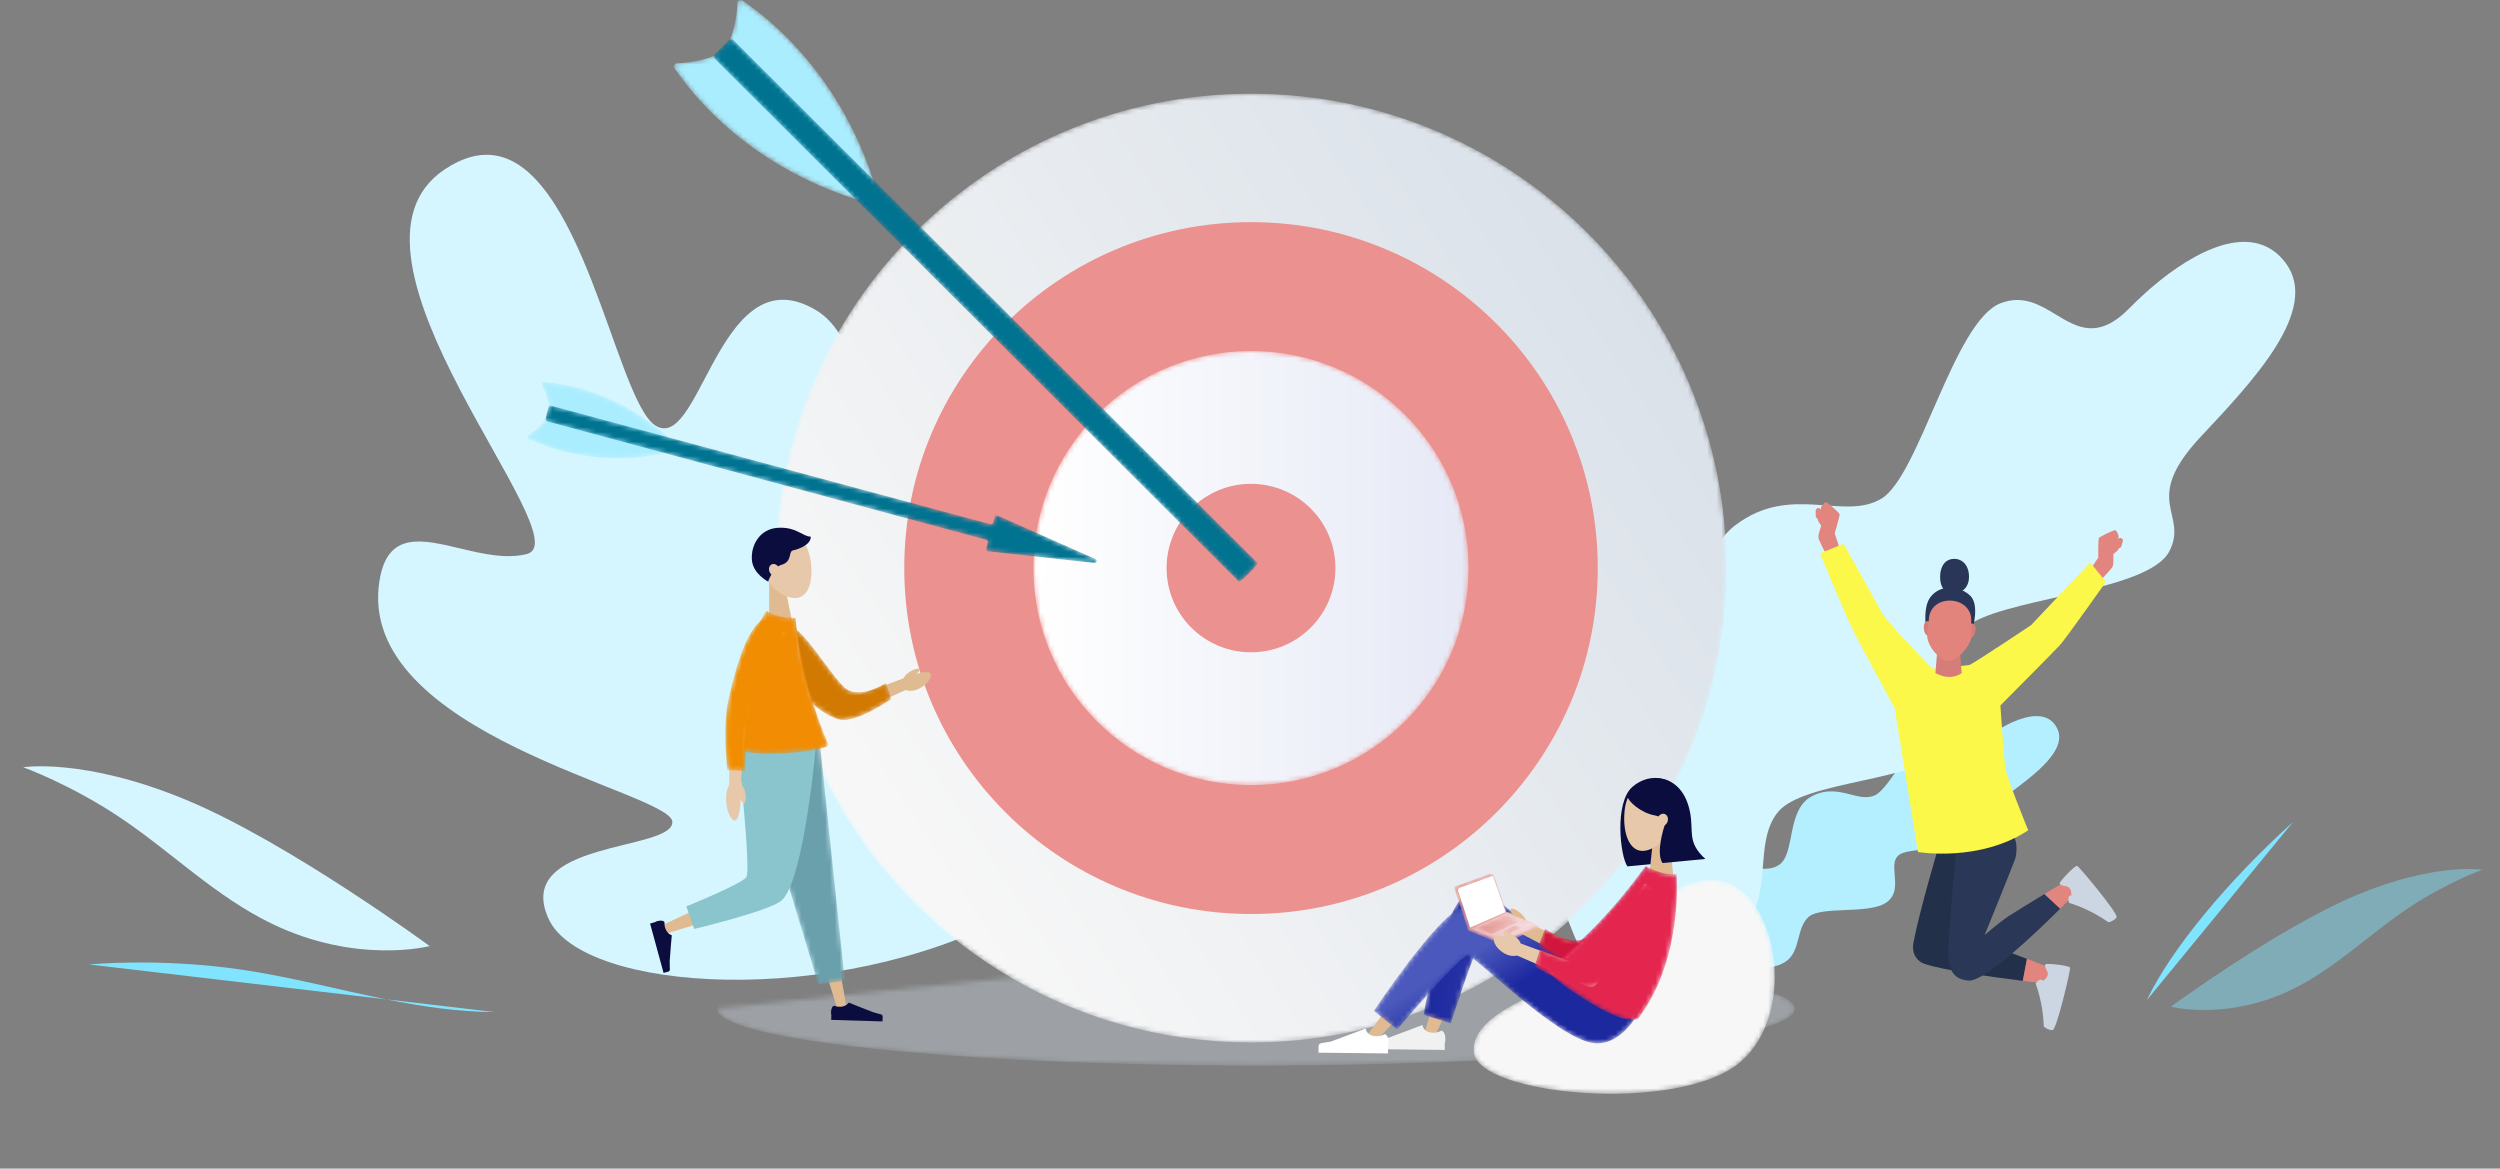 <?xml version="1.0" encoding="UTF-8"?>
<svg width="522px" height="244px" viewBox="0 0 522 244" version="1.1" xmlns="http://www.w3.org/2000/svg" xmlns:xlink="http://www.w3.org/1999/xlink">
    <rect x="0" y="0" width="522" height="244" fill="#808080" stroke="none"/>
    <title>7E44BD06-D846-444D-AF70-61F10205AD95</title>
    <defs>
        <path d="M112.488,0 C174.613,0 224.975,5.311 224.975,11.862 C224.975,18.413 174.613,23.724 112.488,23.724 C50.363,23.724 0,18.413 0,11.862" id="path-1"></path>
        <path d="M0,99.047 C0,153.748 44.449,198.093 99.279,198.093 L99.279,198.093 C154.109,198.093 198.557,153.748 198.557,99.047 L198.557,99.047 C198.557,44.345 154.109,0 99.279,0 L99.279,0 C44.449,0 0,44.345 0,99.047" id="path-3"></path>
        <linearGradient x1="14.203%" y1="79.767%" x2="136.002%" y2="0.233%" id="linearGradient-5">
            <stop stop-color="#F7F7F7" offset="0%"></stop>
            <stop stop-color="#CBD6E2" offset="100%"></stop>
        </linearGradient>
        <path d="M0,45.321 C0,70.351 20.338,90.642 45.427,90.642 L45.427,90.642 C70.516,90.642 90.854,70.351 90.854,45.321 L90.854,45.321 C90.854,20.291 70.516,0 45.427,0 L45.427,0 C20.338,0 0,20.291 0,45.321" id="path-6"></path>
        <linearGradient x1="-0%" y1="50%" x2="100%" y2="50%" id="linearGradient-8">
            <stop stop-color="#FFFFFF" offset="0%"></stop>
            <stop stop-color="#E6E9F6" offset="100%"></stop>
        </linearGradient>
        <path d="M26.103,17.559 C19.525,22.014 -0.733,26.757 0.02,35.894 L0.02,35.894 C0.774,45.03 42.538,48.817 55.447,38.211 L55.447,38.211 C68.356,27.605 63.136,0.095 49.849,0 L49.849,0 C49.814,0 49.78,0 49.745,0 L49.745,0 C38.732,0 33.374,12.636 26.103,17.559" id="path-9"></path>
        <path d="M10.476,0.018 C4.056,0.85 0,26.039 0,26.039 L0,26.039 L5.668,27.824 C5.668,27.824 10.65,12.245 11.618,11.773 L11.618,11.773 C12.848,11.175 25.453,29.026 33.074,29.898 L33.074,29.898 C38.993,30.575 43.041,23.688 43.041,23.688 L43.041,23.688 L33.653,13.747 C30.507,14.385 25.799,10.647 21.301,6.909 L21.301,6.909 C17.144,3.455 13.166,0 10.767,0 L10.767,0 C10.667,0 10.57,0.006 10.476,0.018" id="path-11"></path>
        <linearGradient x1="100.216%" y1="50.366%" x2="0.287%" y2="49.61%" id="linearGradient-13">
            <stop stop-color="#4B59BC" offset="0%"></stop>
            <stop stop-color="#1C289E" offset="100%"></stop>
        </linearGradient>
        <path d="M18.129,0.198 C13.082,1.978 0,21.63 0,21.63 L0,21.63 L4.861,25.522 C4.861,25.522 17.769,10.29 19.577,10.045 L19.577,10.045 C20.907,9.864 38.482,27.754 46.127,28.385 L46.127,28.385 C52.673,28.925 56.497,19.743 56.497,19.743 L56.497,19.743 L47.237,11.905 C43.928,13.509 38.021,9.828 32.203,6.145 L32.203,6.145 C27.349,3.073 22.555,0 19.385,0 L19.385,0 C18.932,-0 18.512,0.063 18.129,0.198" id="path-14"></path>
        <linearGradient x1="31.106%" y1="39.974%" x2="52.055%" y2="57.488%" id="linearGradient-16">
            <stop stop-color="#4B59BC" offset="0%"></stop>
            <stop stop-color="#1C289E" offset="100%"></stop>
        </linearGradient>
        <path d="M23.295,0.023 C20.338,0.392 14.007,9.873 10.583,12.748 L10.583,12.748 C7.159,15.623 1.373,11.267 1.373,11.267 L1.373,11.267 L0,14.769 C0,14.769 7.354,20.656 11.085,19.814 L11.085,19.814 C17.368,18.396 26.212,9.187 28.174,4.857 L28.174,4.857 C29.014,3.004 26.19,-0 23.669,0 L23.669,0 C23.543,0 23.418,0.008 23.295,0.023" id="path-17"></path>
        <path d="M0,21.523 C0,21.523 -0.18,23.139 9.171,28.746 L9.171,28.746 C18.521,34.354 19.251,31.326 19.251,31.326 L19.251,31.326 C28.361,18.874 26.88,1.692 26.88,1.692 L26.88,1.692 C23.906,2.093 20.408,0 20.408,0 L20.408,0 C13.833,9.153 6.992,15.998 0,21.523" id="path-19"></path>
        <path d="M23.006,0.049 C20.034,0.63 13.863,11.301 10.592,14.457 L10.592,14.457 C7.321,17.613 1.146,13.601 1.146,13.601 L1.146,13.601 L0,17.249 C0,17.249 8.223,22.798 11.948,21.682 L11.948,21.682 C18.221,19.803 26.195,9.749 27.88,5.22 L27.88,5.22 C28.588,3.316 25.998,-0 23.516,0 L23.516,0 C23.345,0 23.175,0.016 23.006,0.049" id="path-21"></path>
        <path d="M7.475,0.005 L0.057,2.729 C0.013,2.746 -0.01,2.793 0.004,2.838 L0.004,2.838 L2.788,11.285 C2.79,11.291 2.791,11.297 2.792,11.302 L2.792,11.302 L2.851,11.807 C2.855,11.839 2.876,11.866 2.906,11.878 L2.906,11.878 L3.28,12.024 L10.025,14.692 C10.046,14.701 10.071,14.701 10.092,14.691 L10.092,14.691 L17.71,11.355 C17.738,11.343 17.757,11.317 17.761,11.288 L17.761,11.288 L17.832,10.812 L17.818,10.81 L11.084,8.146 C11.061,8.136 11.042,8.117 11.034,8.094 L11.034,8.094 L8.251,0.156 C8.241,0.126 8.214,0.103 8.182,0.099 L8.182,0.099 L7.518,0.001 C7.514,0 7.51,0 7.506,0 L7.506,0 C7.496,0 7.485,0.002 7.475,0.005" id="path-23"></path>
        <linearGradient x1="100.205%" y1="50.455%" x2="-0.271%" y2="49.557%" id="linearGradient-25">
            <stop stop-color="#EDBFBF" offset="0%"></stop>
            <stop stop-color="#E4938C" offset="100%"></stop>
        </linearGradient>
        <polygon id="path-26" points="0 3.415 6.779 6.098 14.567 2.682 7.788 0"></polygon>
        <linearGradient x1="91.066%" y1="41.454%" x2="8.936%" y2="58.546%" id="linearGradient-28">
            <stop stop-color="#F6DFE2" offset="0%"></stop>
            <stop stop-color="#EDBFBF" offset="100%"></stop>
        </linearGradient>
        <polygon id="path-29" points="0 2.755 3.185 3.963 9.407 1.209 6.222 0"></polygon>
        <linearGradient x1="93.345%" y1="40.925%" x2="6.655%" y2="59.077%" id="linearGradient-31">
            <stop stop-color="#EDBFBF" offset="0%"></stop>
            <stop stop-color="#E4938C" offset="100%"></stop>
        </linearGradient>
        <polygon id="path-32" points="0 1.173 1.357 1.688 4.008 0.515 2.65 0"></polygon>
        <linearGradient x1="93.338%" y1="40.926%" x2="6.655%" y2="59.074%" id="linearGradient-34">
            <stop stop-color="#EDBFBF" offset="0%"></stop>
            <stop stop-color="#E4938C" offset="100%"></stop>
        </linearGradient>
        <polygon id="path-35" points="16.082 53.016 21.602 52.261 16.457 3.189 0 0"></polygon>
        <path d="M0.104,4.318 C1.704,8.5 9.245,17.787 15.072,19.474 L15.072,19.474 C18.533,20.476 26.034,15.225 26.034,15.225 L26.034,15.225 L24.941,11.856 C24.941,11.856 19.255,15.625 16.198,12.729 L16.198,12.729 C13.141,9.833 7.725,0.561 4.966,0.048 L4.966,0.048 C4.791,0.015 4.612,0 4.432,0 L4.432,0 C2.102,-0 -0.563,2.575 0.104,4.318" id="path-37"></path>
        <path d="M0.243,27.448 C0.243,27.448 -0.521,30.23 9.578,29.851 L9.578,29.851 C19.679,29.471 20.257,28.08 20.257,28.08 L20.257,28.08 C17.059,20.478 14.576,11.873 13.342,1.513 L13.342,1.513 C13.342,1.513 9.566,1.652 7.332,0 L7.332,0 C7.332,0 -1.569,13.281 0.243,27.448" id="path-39"></path>
        <path d="M7.105,0.501 C3.895,3.627 2.047,10.727 0.681,16.626 L0.681,16.626 C-0.684,22.524 0.425,31.48 0.425,31.48 L0.425,31.48 L4.106,31.642 C4.106,31.642 4.317,22.526 5.765,18.577 L5.765,18.577 C7.214,14.627 13.589,5.984 12.965,3.254 L12.965,3.254 C12.551,1.442 10.253,0 8.528,0 L8.528,0 C7.963,0 7.46,0.154 7.105,0.501" id="path-41"></path>
        <path d="M13.234,0.666 C13.134,3.952 12.342,7.297 10.786,10.44 L10.786,10.44 C10.717,10.579 10.603,10.692 10.464,10.761 L10.464,10.761 C7.314,12.312 3.961,13.103 0.668,13.203 L0.668,13.203 C0.12,13.22 -0.187,13.844 0.125,14.294 L0.125,14.294 C9.315,27.608 24.2,38.115 42.022,42.769 L42.022,42.769 C42.533,42.902 43.003,42.434 42.869,41.923 L42.869,41.923 C38.204,24.143 27.672,9.293 14.328,0.124 L14.328,0.124 C14.204,0.039 14.066,0 13.932,0 L13.932,0 C13.578,0 13.246,0.269 13.234,0.666" id="path-43"></path>
        <path d="M3.112,0.204 L0.204,3.105 C-0.068,3.376 -0.068,3.816 0.204,4.088 L0.204,4.088 L109.609,113.237 C109.881,113.508 113.774,109.624 113.502,109.353 L113.502,109.353 L4.097,0.204 C3.961,0.068 3.783,0 3.605,0 L3.605,0 C3.426,0 3.248,0.068 3.112,0.204" id="path-45"></path>
        <path d="M3.049,0.624 C4.004,2.406 4.608,4.43 4.743,6.58 L4.743,6.58 C4.749,6.674 4.723,6.77 4.67,6.849 L4.67,6.849 C3.468,8.637 1.924,10.082 0.2,11.141 L0.2,11.141 C-0.087,11.318 -0.059,11.744 0.245,11.889 L0.245,11.889 C9.226,16.176 20.381,17.229 31.305,14.267 L31.305,14.267 C31.618,14.182 31.724,13.789 31.496,13.558 L31.496,13.558 C23.556,5.508 13.389,0.812 3.466,0.001 L3.466,0.001 C3.453,0 3.441,0 3.429,0 L3.429,0 C3.112,0 2.896,0.338 3.049,0.624" id="path-47"></path>
        <path d="M0.674,0.316 L0.015,2.75 C-0.047,2.977 0.089,3.211 0.317,3.273 L0.317,3.273 L92.096,28.022 C92.324,28.083 92.459,28.318 92.397,28.545 L92.397,28.545 L92.037,29.877 C91.968,30.13 92.142,30.384 92.404,30.413 L92.404,30.413 L114.67,32.851 C115.156,32.904 115.338,32.234 114.891,32.036 L114.891,32.036 L94.425,22.951 C94.185,22.844 93.906,22.977 93.838,23.23 L93.838,23.23 L93.504,24.463 C93.442,24.691 93.207,24.825 92.979,24.764 L92.979,24.764 L1.199,0.015 C1.162,0.005 1.124,0 1.087,0 L1.087,0 C0.899,0 0.726,0.126 0.674,0.316" id="path-49"></path>
    </defs>
    <g id="Product-Page" stroke="none" stroke-width="1" fill="none" fill-rule="evenodd">
        <g id="Product-Template" transform="translate(-539, -6002)">
            <g id="reaching_objectives" transform="translate(539, 6002)">
                <g id="Group-3" transform="translate(149.755, 198.759)">
                    <mask id="mask-2" fill="white">
                        <use xlink:href="#path-1"></use>
                    </mask>
                    <g id="Clip-2"></g>
                    <path d="M224.975,11.862 C224.975,18.413 174.613,23.724 112.488,23.724 C50.363,23.724 0,18.413 0,11.862 C0,5.311 50.363,0 112.488,0 C174.613,0 224.975,5.311 224.975,11.862" id="Fill-1" fill="#CBD6E2" opacity="0.621" mask="url(#mask-2)"></path>
                </g>
                <g id="Group-6" transform="translate(78.949, 32.316)" fill="#D5F6FF">
                    <path d="M17.979,0.909 C17.131,1.23 16.261,1.64 15.37,2.145 L15.37,2.145 L15.36,2.15 L15.359,2.152 C14.887,2.419 14.409,2.713 13.925,3.035 L13.925,3.035 C-12.721,20.746 42.869,80.363 31.056,83.365 L31.056,83.365 C26.826,84.441 22.02,83.36 17.473,82.28 L17.473,82.28 C9.323,80.345 2.001,78.409 0.296,88.879 L0.296,88.879 C-4.945,121.07 61.196,133.038 61.439,139.27 L61.439,139.27 C61.681,145.501 28,143.034 35.611,159.564 L35.611,159.564 C42.664,174.878 95.165,178.367 132.39,158.628 L132.39,158.628 C133.468,158.056 158.111,109.761 136.877,83.299 L136.877,83.299 C124.027,67.288 117.665,78.374 112.59,89.461 L112.59,89.461 C109.279,96.697 106.515,103.932 102.856,103.635 L102.856,103.635 C93.589,102.883 110.769,43.848 91.355,32.398 L91.355,32.398 C80.709,26.12 74.61,34.908 69.827,43.697 L69.827,43.697 C65.573,51.514 62.36,59.332 57.913,56.544 L57.913,56.544 C49.59,51.327 42.466,0.006 22.661,0 L22.661,0 C21.173,0 19.617,0.288 17.979,0.909" id="Fill-4"></path>
                </g>
                <g id="Group-12" transform="translate(357.137, 149.521)" fill="#B4EFFF">
                    <path d="M58.346,4.014 C55.085,6.35 53.505,4.885 51.825,3.421 L51.825,3.421 C50.611,2.361 49.344,1.303 47.352,1.68 L47.352,1.68 C43.06,2.492 37.742,15.265 34.141,16.634 L34.141,16.634 C32.546,17.24 30.887,16.78 29.067,16.32 L29.067,16.32 C26.776,15.742 24.229,15.163 21.232,16.709 L21.232,16.709 C15.854,19.484 17.732,28.494 14.495,30.944 L14.495,30.944 C13.003,32.073 11.249,31.927 9.338,31.78 L9.338,31.78 C7.103,31.608 4.655,31.436 2.167,33.305 L2.167,33.305 C-2.451,36.773 1.748,51.762 1.748,51.762 L1.748,51.762 C5.302,52.754 12.106,53.588 15.657,51.297 L15.657,51.297 C18.934,49.182 17.847,44.17 20.544,41.896 L20.544,41.896 C23.241,39.622 32.762,41.393 36.54,39.042 L36.54,39.042 C41.021,36.254 36.031,30.042 40.178,28.578 L40.178,28.578 C44.325,27.113 55.71,28.464 58.011,25.481 L58.011,25.481 C60.312,22.498 56.265,20.764 62.474,16.111 L62.474,16.111 C67.731,12.171 74.711,7.04 72.354,2.475 L72.354,2.475 C71.431,0.688 69.883,0 68.079,0 L68.079,0 C64.972,0 61.104,2.038 58.346,4.014" id="Fill-10"></path>
                </g>
                <g id="Group-15" transform="translate(309.442, 14.304)" fill="#D5F6FF">
                    <path d="M95.68,43.151 C91.795,42.525 87.792,41.9 84.155,45.254 C76.455,52.356 81.909,85.102 76.323,92.459 C70.738,99.816 57.555,96.523 50.145,108.997 C42.734,121.472 58.039,137.427 54.575,146.521 C51.11,155.615 37.469,154.057 32.49,166.976 C27.512,179.895 55.16,205.071 55.16,205.071 C63.658,202.578 78.571,195.641 82.877,186.471 C86.853,178.006 78.254,169.185 80.845,161.133 C83.436,153.082 105.071,144.601 109.766,135.019 C115.334,123.657 97.26,117.35 103.834,109.105 C110.408,100.86 135.302,89.158 136.184,80.167 C137.066,71.175 126.619,72.781 133.326,55.431 C139.005,40.74 146.675,21.435 136.059,15.138 C134.186,14.027 132.337,13.531 130.538,13.531 C121.469,13.531 113.592,26.126 109.507,36.05 C105.894,44.828 100.894,43.99 95.68,43.151 Z" id="Fill-13" transform="translate(86.626, 109.301) rotate(22) translate(-86.626, -109.301) "></path>
                </g>
                <g id="Group-18" transform="translate(161.931, 19.566)">
                    <mask id="mask-4" fill="white">
                        <use xlink:href="#path-3"></use>
                    </mask>
                    <g id="Clip-17"></g>
                    <path d="M0,99.047 C0,153.748 44.449,198.093 99.279,198.093 L99.279,198.093 C154.109,198.093 198.557,153.748 198.557,99.047 L198.557,99.047 C198.557,44.345 154.109,0 99.279,0 L99.279,0 C44.449,0 0,44.345 0,99.047" id="Fill-16" fill="url(#linearGradient-5)" mask="url(#mask-4)"></path>
                </g>
                <g id="Group-21" transform="translate(188.809, 46.381)" fill="#EB918F">
                    <path d="M0,72.232 C0,112.125 32.415,144.465 72.402,144.465 L72.402,144.465 C112.388,144.465 144.803,112.125 144.803,72.232 L144.803,72.232 C144.803,32.34 112.388,0 72.402,0 L72.402,0 C32.415,0 0,32.34 0,72.232" id="Fill-19"></path>
                </g>
                <g id="Group-24" transform="translate(215.783, 73.292)">
                    <mask id="mask-7" fill="white">
                        <use xlink:href="#path-6"></use>
                    </mask>
                    <g id="Clip-23"></g>
                    <path d="M0,45.321 C0,70.351 20.338,90.642 45.427,90.642 L45.427,90.642 C70.516,90.642 90.854,70.351 90.854,45.321 L90.854,45.321 C90.854,20.291 70.516,0 45.427,0 L45.427,0 C20.338,0 0,20.291 0,45.321" id="Fill-22" fill="url(#linearGradient-8)" mask="url(#mask-7)"></path>
                </g>
                <g id="Group-27" transform="translate(243.582, 101.026)" fill="#EB918F">
                    <path d="M0,17.587 C0,27.3 7.892,35.174 17.628,35.174 L17.628,35.174 C27.364,35.174 35.256,27.3 35.256,17.587 L35.256,17.587 C35.256,7.874 27.364,0 17.628,0 L17.628,0 C7.892,0 0,7.874 0,17.587" id="Fill-25"></path>
                </g>
                <g id="Group-30" transform="translate(307.693, 183.752)">
                    <mask id="mask-10" fill="white">
                        <use xlink:href="#path-9"></use>
                    </mask>
                    <g id="Clip-29"></g>
                    <path d="M26.103,17.559 C19.525,22.014 -0.733,26.757 0.02,35.894 L0.02,35.894 C0.774,45.03 42.538,48.817 55.447,38.211 L55.447,38.211 C68.356,27.605 63.136,0.095 49.849,0 L49.849,0 C49.814,0 49.78,0 49.745,0 L49.745,0 C38.732,0 33.374,12.636 26.103,17.559" id="Fill-28" fill="#F7F7F7" mask="url(#mask-10)"></path>
                </g>
                <g id="Group-45" transform="translate(285.168, 162.429)">
                    <path d="M54.625,18.472 L63.567,17.62 C65.958,12.342 66.703,8.342 65.931,4.303 C65.103,-0.029 59.589,-1.537 55.675,1.868 C51.925,5.13 53.087,16.204 54.625,18.472" id="Fill-31" fill="#0B0D3F"></path>
                    <polygon id="Fill-33" fill="#E0BA90" points="59.163 20.675 64.179 20.196 63.262 10.623 60.197 10.915"></polygon>
                    <path d="M54.078,6.608 C53.606,10.618 54.612,14.521 57.072,15.154 C59.38,15.747 63.047,13.246 64.446,9.193 C65.919,4.925 64.715,1.955 61.304,1.131 C57.68,0.257 54.595,2.211 54.078,6.608" id="Fill-35" fill="#E7C8AA"></path>
                    <path d="M60.061,0.169 C61.201,0.06 61.992,0.088 63.012,0.498 C64.651,1.156 66.895,2.888 67.723,7.22 C68.495,11.259 67.05,13.409 70.908,16.92 L61.966,17.773 C60.563,15.703 62.167,10.608 62.459,9.729 C62.131,8.932 61.722,8.062 60.354,7.826 C57.417,7.32 54.786,4.844 54.703,3.973 C54.619,3.103 57.007,0.46 60.061,0.169" id="Fill-37" fill="#0B0D3F"></path>
                    <path d="M60.947,8.418 C60.714,9.104 60.99,9.817 61.563,10.011 C62.136,10.204 62.789,9.805 63.022,9.119 C63.255,8.433 62.979,7.72 62.405,7.526 C61.832,7.333 61.179,7.732 60.947,8.418" id="Fill-39" fill="#E7C8AA"></path>
                    <path d="M24.628,25.321 L24.928,25.541 L46.418,41.246 L50.199,44.01 L43.764,51.631 L40.392,48.383 L24.027,32.618 L14.251,54.412 L13.785,55.45 L11.786,54.702 L12.121,53.614 L20.39,26.724 C20.478,26.444 20.615,26.162 20.799,25.911 C21.693,24.694 23.408,24.429 24.628,25.321" id="Fill-41" fill="#E0BA90"></path>
                    <path d="M22.625,27.906 L22.918,28.074 L48.541,42.76 L52.603,45.089 L47.142,53.358 L43.395,50.552 L21.667,34.286 L2.424,54.621 L1.642,55.448 L0,54.068 L0.684,53.158 L19.143,28.62 C19.944,27.553 21.437,27.225 22.625,27.906" id="Fill-43" fill="#E0BA90"></path>
                </g>
                <g id="Group-48" transform="translate(297.255, 185.844)">
                    <mask id="mask-12" fill="white">
                        <use xlink:href="#path-11"></use>
                    </mask>
                    <g id="Clip-47"></g>
                    <path d="M10.476,0.018 C4.056,0.85 0,26.039 0,26.039 L0,26.039 L5.668,27.824 C5.668,27.824 10.65,12.245 11.618,11.773 L11.618,11.773 C12.848,11.175 25.453,29.026 33.074,29.898 L33.074,29.898 C38.993,30.575 43.041,23.688 43.041,23.688 L43.041,23.688 L33.653,13.747 C30.507,14.385 25.799,10.647 21.301,6.909 L21.301,6.909 C17.144,3.455 13.166,0 10.767,0 L10.767,0 C10.667,0 10.57,0.006 10.476,0.018" id="Fill-46" fill="url(#linearGradient-13)" mask="url(#mask-12)"></path>
                </g>
                <g id="Group-51" transform="translate(286.86, 189.445)">
                    <mask id="mask-15" fill="white">
                        <use xlink:href="#path-14"></use>
                    </mask>
                    <g id="Clip-50"></g>
                    <path d="M18.129,0.198 C13.082,1.978 0,21.63 0,21.63 L0,21.63 L4.861,25.522 C4.861,25.522 17.769,10.29 19.577,10.045 L19.577,10.045 C20.907,9.864 38.482,27.754 46.127,28.385 L46.127,28.385 C52.673,28.925 56.497,19.743 56.497,19.743 L56.497,19.743 L47.237,11.905 C43.928,13.509 38.021,9.828 32.203,6.145 L32.203,6.145 C27.349,3.073 22.555,0 19.385,0 L19.385,0 C18.932,-0 18.512,0.063 18.129,0.198" id="Fill-49" fill="url(#linearGradient-16)" mask="url(#mask-15)"></path>
                </g>
                <path d="M343.588,183.811 L331.072,199.568 L333.24,199.101 L319.946,193.142 L318.719,192.591 L317.577,194.93 L318.768,195.555 L331.667,202.324 C332.389,202.703 333.259,202.52 333.772,201.931 L333.836,201.858 L347.062,186.69 L348.545,184.99 L344.991,182.045 L343.588,183.811 Z" id="Fill-52" fill="#E0BA90"></path>
                <g id="Group-56" transform="translate(321.253, 182.646)">
                    <mask id="mask-18" fill="white">
                        <use xlink:href="#path-17"></use>
                    </mask>
                    <g id="Clip-55"></g>
                    <path d="M23.295,0.023 C20.338,0.392 14.007,9.873 10.583,12.748 L10.583,12.748 C7.159,15.623 1.373,11.267 1.373,11.267 L1.373,11.267 L0,14.769 C0,14.769 7.354,20.656 11.085,19.814 L11.085,19.814 C17.368,18.396 26.212,9.187 28.174,4.857 L28.174,4.857 C29.014,3.004 26.19,-0 23.669,0 L23.669,0 C23.543,0 23.418,0.008 23.295,0.023" id="Fill-54" fill="#D1153C" mask="url(#mask-18)"></path>
                </g>
                <path d="M348.974,182.96 C348.974,182.96 345.382,183.747 343.74,181.003 C343.74,181.003 338.037,189.375 334.965,192.381 C331.892,195.386 323.48,203.097 323.48,203.097 L341.087,212.776 C346.008,204.976 348.012,194.144 348.974,182.96" id="Fill-57" fill="#96D1F1"></path>
                <g id="Group-61" transform="translate(323.186, 180.814)">
                    <mask id="mask-20" fill="white">
                        <use xlink:href="#path-19"></use>
                    </mask>
                    <g id="Clip-60"></g>
                    <path d="M0,21.523 C0,21.523 -0.18,23.139 9.171,28.746 L9.171,28.746 C18.521,34.354 19.251,31.326 19.251,31.326 L19.251,31.326 C28.361,18.874 26.88,1.692 26.88,1.692 L26.88,1.692 C23.906,2.093 20.408,0 20.408,0 L20.408,0 C13.833,9.153 6.992,15.998 0,21.523" id="Fill-59" fill="#E4264F" mask="url(#mask-20)"></path>
                </g>
                <path d="M342.179,186.356 L330.586,203.211 L332.718,202.597 L318.816,197.476 L317.554,197.011 L316.576,199.424 L317.808,199.965 L331.371,205.92 C332.119,206.248 332.974,206.005 333.445,205.382 L333.503,205.305 L345.844,188.988 L347.205,187.19 L343.457,184.498 L342.179,186.356 Z" id="Fill-62" fill="#E7C8AA"></path>
                <g id="Group-66" transform="translate(320.451, 184.449)">
                    <mask id="mask-22" fill="white">
                        <use xlink:href="#path-21"></use>
                    </mask>
                    <g id="Clip-65"></g>
                    <path d="M23.006,0.049 C20.034,0.63 13.863,11.301 10.592,14.457 L10.592,14.457 C7.321,17.613 1.146,13.601 1.146,13.601 L1.146,13.601 L0,17.249 C0,17.249 8.223,22.798 11.948,21.682 L11.948,21.682 C18.221,19.803 26.195,9.749 27.88,5.22 L27.88,5.22 C28.588,3.316 25.998,-0 23.516,0 L23.516,0 C23.345,0 23.175,0.016 23.006,0.049" id="Fill-64" fill="#E4264F" mask="url(#mask-22)"></path>
                </g>
                <g id="Group-75" transform="translate(275.305, 189.714)">
                    <path d="M38.003,0.948 C37.578,1.768 38.288,3.404 39.916,4.514 C41.417,5.537 42.971,5.249 43.448,4.447 C44.514,2.658 38.661,-0.32 38.003,0.948" id="Fill-67" fill="#E0BA90"></path>
                    <path d="M40.099,0.078 C40.409,-0.186 41.443,0.229 42.45,1.203 C43.378,2.101 43.643,3.041 43.357,3.336 C42.718,3.994 39.621,0.485 40.099,0.078" id="Fill-69" fill="#E0BA90"></path>
                    <path d="M12.432,27.368 L14.427,27.036 L14.427,27.037 L21.735,24.305 L21.735,24.364 C21.735,24.364 21.809,25.609 23.318,25.86 C24.43,26.044 25.155,25.756 25.461,25.592 C25.534,25.526 25.593,25.489 25.626,25.489 C26.113,25.495 26.498,26.292 26.487,27.27 C26.484,27.592 26.437,27.891 26.36,28.15 L26.346,29.509 L11.848,29.352 L11.863,27.975 C11.866,27.657 12.113,27.393 12.432,27.368" id="Fill-71" fill="#F1F1F1"></path>
                    <path d="M0.584,28.1 L2.579,27.769 L2.579,27.769 L9.888,25.037 L9.887,25.096 C9.887,25.096 9.962,26.342 11.47,26.592 C12.582,26.777 13.308,26.488 13.613,26.324 C13.686,26.259 13.746,26.221 13.778,26.222 C14.265,26.227 14.65,27.024 14.639,28.003 C14.636,28.324 14.59,28.624 14.513,28.883 L14.498,30.241 L0,30.084 L0.015,28.708 C0.018,28.389 0.265,28.125 0.584,28.1" id="Fill-73" fill="#FFFFFF"></path>
                </g>
                <g id="Group-78" transform="translate(303.592, 182.421)">
                    <mask id="mask-24" fill="white">
                        <use xlink:href="#path-23"></use>
                    </mask>
                    <g id="Clip-77"></g>
                    <path d="M7.475,0.005 L0.057,2.729 C0.013,2.746 -0.01,2.793 0.004,2.838 L0.004,2.838 L2.788,11.285 C2.79,11.291 2.791,11.297 2.792,11.302 L2.792,11.302 L2.851,11.807 C2.855,11.839 2.876,11.866 2.906,11.878 L2.906,11.878 L3.28,12.024 L10.025,14.692 C10.046,14.701 10.071,14.701 10.092,14.691 L10.092,14.691 L17.71,11.355 C17.738,11.343 17.757,11.317 17.761,11.288 L17.761,11.288 L17.832,10.812 L17.818,10.81 L11.084,8.146 C11.061,8.136 11.042,8.117 11.034,8.094 L11.034,8.094 L8.251,0.156 C8.241,0.126 8.214,0.103 8.182,0.099 L8.182,0.099 L7.518,0.001 C7.514,0 7.51,0 7.506,0 L7.506,0 C7.496,0 7.485,0.002 7.475,0.005" id="Fill-76" fill="url(#linearGradient-25)" mask="url(#mask-24)"></path>
                </g>
                <path d="M304.731,185.375 L311.397,182.971 C311.558,182.901 311.745,182.984 311.8,183.151 L314.374,190.426 L306.974,193.672 L304.449,186.006 C304.366,185.754 304.488,185.481 304.731,185.375" id="Fill-79" fill="#FFFFFF"></path>
                <g id="Group-83" transform="translate(306.851, 190.552)">
                    <mask id="mask-27" fill="white">
                        <use xlink:href="#path-26"></use>
                    </mask>
                    <g id="Clip-82"></g>
                    <polygon id="Fill-81" fill="url(#linearGradient-28)" mask="url(#mask-27)" points="0 3.415 6.779 6.098 14.567 2.682 7.788 0"></polygon>
                </g>
                <g id="Group-86" transform="translate(308.253, 191.09)">
                    <mask id="mask-30" fill="white">
                        <use xlink:href="#path-29"></use>
                    </mask>
                    <g id="Clip-85"></g>
                    <polygon id="Fill-84" fill="url(#linearGradient-31)" mask="url(#mask-30)" points="0 2.755 3.185 3.963 9.407 1.209 6.222 0"></polygon>
                </g>
                <g id="Group-89" transform="translate(313.852, 193.188)">
                    <mask id="mask-33" fill="white">
                        <use xlink:href="#path-32"></use>
                    </mask>
                    <g id="Clip-88"></g>
                    <polygon id="Fill-87" fill="url(#linearGradient-34)" mask="url(#mask-33)" points="0 1.173 1.357 1.688 4.008 0.515 2.65 0"></polygon>
                </g>
                <g id="Group-106" transform="translate(138.49, 110.185)">
                    <path d="M173.48,85.567 C173.134,86.423 173.994,87.986 175.719,88.939 C177.31,89.817 178.83,89.385 179.23,88.542 C180.123,86.661 174.016,84.244 173.48,85.567" id="Fill-90" fill="#E7C8AA"></path>
                    <path d="M175.486,84.505 C175.769,84.214 176.837,84.53 177.931,85.405 C178.939,86.212 179.292,87.124 179.035,87.444 C178.461,88.159 175.047,84.955 175.486,84.505" id="Fill-92" fill="#E7C8AA"></path>
                    <polygon id="Fill-94" fill="#E0BA90" points="26.994 20.039 22.111 20.039 22.111 10.719 25.095 10.719"></polygon>
                    <path d="M30.6,6.002 C31.426,9.827 30.816,13.685 28.501,14.521 C26.329,15.306 22.561,13.231 20.837,9.448 C19.022,5.467 19.908,2.491 23.123,1.383 C26.539,0.206 29.696,1.808 30.6,6.002" id="Fill-96" fill="#E7C8AA"></path>
                    <path d="M23.789,0.03 C20.238,0.308 18.274,3.519 18.502,6.695 C18.714,9.66 21.892,11.244 21.892,11.244 C21.892,11.244 22.94,8.234 24.659,7.754 C27.056,7.085 26.019,4.947 27.139,4.717 C28.306,4.476 30.844,3.552 30.802,1.857 C29.159,1.915 27.778,-0.281 23.789,0.03" id="Fill-98" fill="#0B0D3F"></path>
                    <path d="M24.141,8.38 C24.429,9.02 24.229,9.734 23.694,9.973 C23.159,10.212 22.492,9.887 22.204,9.246 C21.916,8.606 22.116,7.893 22.651,7.653 C23.186,7.414 23.854,7.739 24.141,8.38" id="Fill-100" fill="#E7C8AA"></path>
                    <path d="M38.052,98.857 L33.564,73.808 L30.515,61.466 L27.445,49.098 L26.402,44.894 L17.598,47.695 L19.19,51.726 L23.828,63.466 C25.371,67.386 26.938,71.304 28.464,75.238 L36.004,99.356 L36.319,100.362 L38.238,99.895 L38.052,98.857 Z" id="Fill-102" fill="#E0BA90"></path>
                    <path d="M21.832,44.996 L21.482,49.313 L19.495,73.772 L0.957,82.44 L0,82.888 L0.7,84.71 L1.711,84.405 L22.968,77.994 C23.753,77.756 24.391,77.11 24.573,76.253 L24.649,75.9 L30.055,50.565 L30.959,46.329 L21.832,44.996 Z" id="Fill-104" fill="#E0BA90"></path>
                </g>
                <g id="Group-109" transform="translate(154.796, 152.512)">
                    <mask id="mask-36" fill="white">
                        <use xlink:href="#path-35"></use>
                    </mask>
                    <g id="Clip-108"></g>
                    <polygon id="Fill-107" fill="#69A0AC" mask="url(#mask-36)" points="16.082 53.016 21.602 52.261 16.457 3.189 0 0"></polygon>
                </g>
                <g id="Group-112" transform="translate(143.309, 153.472)" fill="#8AC4CC">
                    <path d="M10.681,2.314 C10.681,2.314 13.579,28.103 12.527,29.672 L12.527,29.672 C11.56,31.116 0,35.784 0,35.784 L0,35.784 L1.653,40.489 C1.653,40.489 17.009,36.819 19.772,34.64 L19.772,34.64 C24.739,30.722 27.284,0 27.284,0 L27.284,0 L10.681,2.314 Z" id="Fill-110"></path>
                </g>
                <path d="M165.823,131.935 L176.706,147.451 L174.726,146.9 L187.561,142.039 L188.727,141.597 L189.653,143.824 L188.516,144.336 L176.002,149.967 C175.312,150.277 174.518,150.06 174.076,149.486 L174.022,149.416 L162.45,134.404 L161.175,132.75 L164.624,130.225 L165.823,131.935 Z" id="Fill-113" fill="#E0BA90"></path>
                <g id="Group-117" transform="translate(160.048, 130.738)">
                    <mask id="mask-38" fill="white">
                        <use xlink:href="#path-37"></use>
                    </mask>
                    <g id="Clip-116"></g>
                    <path d="M0.104,4.318 C1.704,8.5 9.245,17.787 15.072,19.474 L15.072,19.474 C18.533,20.476 26.034,15.225 26.034,15.225 L26.034,15.225 L24.941,11.856 C24.941,11.856 19.255,15.625 16.198,12.729 L16.198,12.729 C13.141,9.833 7.725,0.561 4.966,0.048 L4.966,0.048 C4.791,0.015 4.612,0 4.432,0 L4.432,0 C2.102,-0 -0.563,2.575 0.104,4.318" id="Fill-115" fill="#D27901" mask="url(#mask-38)"></path>
                </g>
                <path d="M160.934,128.256 C160.934,128.256 163.496,130.497 166.058,129.003 C166.058,129.003 166.935,138.339 168.08,142.148 C169.227,145.958 172.597,155.967 172.597,155.967 L153.974,155.967 C153.476,147.442 156.704,137.76 160.934,128.256" id="Fill-118" fill="#D3C4AE"></path>
                <g id="Group-122" transform="translate(152.716, 127.49)">
                    <mask id="mask-40" fill="white">
                        <use xlink:href="#path-39"></use>
                    </mask>
                    <g id="Clip-121"></g>
                    <path d="M0.243,27.448 C0.243,27.448 -0.521,30.23 9.578,29.851 L9.578,29.851 C19.679,29.471 20.257,28.08 20.257,28.08 L20.257,28.08 C17.059,20.478 14.576,11.873 13.342,1.513 L13.342,1.513 C13.342,1.513 9.566,1.652 7.332,0 L7.332,0 C7.332,0 -1.569,13.281 0.243,27.448" id="Fill-120" fill="#F18C03" mask="url(#mask-40)"></path>
                </g>
                <path d="M162.947,134.071 C161.68,136.255 160.45,138.534 159.322,140.811 C158.758,141.952 158.218,143.101 157.724,144.255 C157.233,145.406 156.781,146.571 156.459,147.698 C156.38,147.981 156.314,148.249 156.255,148.525 L156.084,149.436 C155.981,150.054 155.882,150.676 155.798,151.307 C155.626,152.567 155.482,153.842 155.354,155.121 C155.104,157.679 154.906,160.265 154.757,162.832 L154.685,164.074 L152.265,164.013 L152.266,162.77 C152.268,160.144 152.318,157.54 152.423,154.916 C152.48,153.605 152.552,152.291 152.656,150.969 C152.707,150.308 152.773,149.641 152.846,148.973 L152.977,147.959 C153.034,147.596 153.104,147.229 153.182,146.882 C153.503,145.491 153.934,144.207 154.396,142.942 C154.86,141.68 155.364,140.45 155.888,139.232 C156.945,136.793 158.064,134.433 159.284,132.054 L160.237,130.195 L163.995,132.264 L162.947,134.071 Z" id="Fill-123" fill="#E7C8AA"></path>
                <g id="Group-127" transform="translate(151.45, 129.324)">
                    <mask id="mask-42" fill="white">
                        <use xlink:href="#path-41"></use>
                    </mask>
                    <g id="Clip-126"></g>
                    <path d="M7.105,0.501 C3.895,3.627 2.047,10.727 0.681,16.626 L0.681,16.626 C-0.684,22.524 0.425,31.48 0.425,31.48 L0.425,31.48 L4.106,31.642 C4.106,31.642 4.317,22.526 5.765,18.577 L5.765,18.577 C7.214,14.627 13.589,5.984 12.965,3.254 L12.965,3.254 C12.551,1.442 10.253,0 8.528,0 L8.528,0 C7.963,0 7.46,0.154 7.105,0.501" id="Fill-125" fill="#F18D00" mask="url(#mask-42)"></path>
                </g>
                <g id="Group-140" transform="translate(135.737, 139.628)">
                    <path d="M58.576,1.07 C58.859,1.877 57.884,3.33 56.088,4.199 C54.433,5.001 52.945,4.575 52.607,3.78 C51.852,2.004 58.137,-0.179 58.576,1.07" id="Fill-128" fill="#E0BA90"></path>
                    <path d="M17.705,31.695 C16.85,31.629 15.921,29.765 15.863,27.226 C15.809,24.886 16.81,23.349 17.676,23.345 C19.611,23.337 19.026,31.798 17.705,31.695" id="Fill-130" fill="#E7C8AA"></path>
                    <path d="M19.603,28.135 C19.961,28.018 20.13,27.002 19.844,25.738 C19.58,24.573 18.963,23.91 18.591,23.993 C17.76,24.18 19.049,28.317 19.603,28.135" id="Fill-132" fill="#E7C8AA"></path>
                    <path d="M48.158,72.163 C48.158,72.163 46.889,71.829 46.537,71.702 C45.134,71.199 41.499,69.713 41.499,69.713 C41.499,69.713 41.052,70.433 39.93,70.573 C39.103,70.676 38.494,70.378 38.47,70.378 C38.111,70.367 37.802,70.944 37.78,71.667 C37.773,71.905 37.798,72.127 37.848,72.321 L37.817,73.325 L48.53,73.646 L48.56,72.629 C48.567,72.393 48.393,72.191 48.158,72.163" id="Fill-134" fill="#0B0D3F"></path>
                    <path d="M4.128,62.731 C4.128,62.731 4.079,61.422 4.097,61.05 C4.171,59.564 4.536,55.663 4.536,55.663 C4.536,55.663 3.715,55.445 3.254,54.415 C2.914,53.656 3.022,52.989 3.016,52.965 C2.921,52.619 2.278,52.493 1.578,52.683 C1.349,52.745 1.142,52.834 0.971,52.938 L0,53.201 L2.815,63.518 L3.799,63.251 C4.027,63.189 4.169,62.963 4.128,62.731" id="Fill-136" fill="#0B0D3F"></path>
                    <path d="M56.247,0.112 C55.997,-0.169 54.995,0.08 53.946,0.844 C52.98,1.549 52.615,2.378 52.84,2.685 C53.341,3.371 56.634,0.547 56.247,0.112" id="Fill-138" fill="#E0BA90"></path>
                </g>
                <g id="Group-143" transform="translate(140.724, 0)">
                    <mask id="mask-44" fill="white">
                        <use xlink:href="#path-43"></use>
                    </mask>
                    <g id="Clip-142"></g>
                    <path d="M13.234,0.666 C13.134,3.952 12.342,7.297 10.786,10.44 L10.786,10.44 C10.717,10.579 10.603,10.692 10.464,10.761 L10.464,10.761 C7.314,12.312 3.961,13.103 0.668,13.203 L0.668,13.203 C0.12,13.22 -0.187,13.844 0.125,14.294 L0.125,14.294 C9.315,27.608 24.2,38.115 42.022,42.769 L42.022,42.769 C42.533,42.902 43.003,42.434 42.869,41.923 L42.869,41.923 C38.204,24.143 27.672,9.293 14.328,0.124 L14.328,0.124 C14.204,0.039 14.066,0 13.932,0 L13.932,0 C13.578,0 13.246,0.269 13.234,0.666" id="Fill-141" fill="#AAEDFF" mask="url(#mask-44)"></path>
                </g>
                <g id="Group-146" transform="translate(149.048, 8.188)">
                    <mask id="mask-46" fill="white">
                        <use xlink:href="#path-45"></use>
                    </mask>
                    <g id="Clip-145"></g>
                    <path d="M3.112,0.204 L0.204,3.105 C-0.068,3.376 -0.068,3.816 0.204,4.088 L0.204,4.088 L109.609,113.237 C109.881,113.508 113.774,109.624 113.502,109.353 L113.502,109.353 L4.097,0.204 C3.961,0.068 3.783,0 3.605,0 L3.605,0 C3.426,0 3.248,0.068 3.112,0.204" id="Fill-144" fill="#007391" mask="url(#mask-46)"></path>
                </g>
                <g id="Group-149" transform="translate(110.08, 79.726)">
                    <mask id="mask-48" fill="white">
                        <use xlink:href="#path-47"></use>
                    </mask>
                    <g id="Clip-148"></g>
                    <path d="M3.049,0.624 C4.004,2.406 4.608,4.43 4.743,6.58 L4.743,6.58 C4.749,6.674 4.723,6.77 4.67,6.849 L4.67,6.849 C3.468,8.637 1.924,10.082 0.2,11.141 L0.2,11.141 C-0.087,11.318 -0.059,11.744 0.245,11.889 L0.245,11.889 C9.226,16.176 20.381,17.229 31.305,14.267 L31.305,14.267 C31.618,14.182 31.724,13.789 31.496,13.558 L31.496,13.558 C23.556,5.508 13.389,0.812 3.466,0.001 L3.466,0.001 C3.453,0 3.441,0 3.429,0 L3.429,0 C3.112,0 2.896,0.338 3.049,0.624" id="Fill-147" fill="#AAEDFF" mask="url(#mask-48)"></path>
                </g>
                <g id="Group-152" transform="translate(113.867, 84.7)">
                    <mask id="mask-50" fill="white">
                        <use xlink:href="#path-49"></use>
                    </mask>
                    <g id="Clip-151"></g>
                    <path d="M0.674,0.316 L0.015,2.75 C-0.047,2.977 0.089,3.211 0.317,3.273 L0.317,3.273 L92.096,28.022 C92.324,28.083 92.459,28.318 92.397,28.545 L92.397,28.545 L92.037,29.877 C91.968,30.13 92.142,30.384 92.404,30.413 L92.404,30.413 L114.67,32.851 C115.156,32.904 115.338,32.234 114.891,32.036 L114.891,32.036 L94.425,22.951 C94.185,22.844 93.906,22.977 93.838,23.23 L93.838,23.23 L93.504,24.463 C93.442,24.691 93.207,24.825 92.979,24.764 L92.979,24.764 L1.199,0.015 C1.162,0.005 1.124,0 1.087,0 L1.087,0 C0.899,0 0.726,0.126 0.674,0.316" id="Fill-150" fill="#007391" mask="url(#mask-50)"></path>
                </g>
                <g id="Group-187" transform="translate(379.12, 104.853)">
                    <path d="M36.449,92.492 C34.427,91.795 28.95,90.29 28.95,90.29 L35.459,69.98 L25.904,71.048 C25.904,71.048 21.665,85.274 20.416,91.938 C19.925,94.564 21.445,95.954 22.648,96.374 C26.465,97.706 36.574,99.12 43.245,99.952 L44.113,95.358 C40.918,94.144 37.501,92.855 36.449,92.492" id="Fill-153" fill="#233049"></path>
                    <path d="M50.444,97.774 C50.444,97.774 47.396,96.606 44.112,95.359 L43.245,99.952 C46.893,100.408 49.513,100.69 49.513,100.69 L50.444,97.774 Z" id="Fill-155" fill="#E2857E"></path>
                    <path d="M40.024,86.604 C38.667,87.504 35.272,90.374 35.272,90.374 C35.272,90.374 41.578,74.895 41.72,74.253 C42.828,69.222 39.331,67.35 39.331,67.35 L29.529,70.144 C29.529,70.144 27.542,91.757 27.707,93.565 C27.871,95.373 27.304,99.564 31.917,99.893 C35.235,100.129 45.531,90.373 51.05,84.877 L47.761,81.825 C44.851,83.59 41.261,85.782 40.024,86.604" id="Fill-157" fill="#2A3756"></path>
                    <path d="M54.63,81.236 L51.891,79.33 C51.891,79.33 50.033,80.447 47.761,81.825 L51.05,84.877 C53.204,82.732 54.63,81.236 54.63,81.236" id="Fill-159" fill="#E2857E"></path>
                    <path d="M50.923,79.609 C50.811,79.35 54.116,75.758 54.589,75.944 C55.061,76.13 62.933,85.607 62.833,86.602 C62.781,87.124 61.26,87.83 61.042,87.673 C57.024,84.797 52.904,83.672 52.904,83.672 C52.904,83.672 52.482,82.451 53.079,82.154 L53.385,82.096 C53.385,82.096 53.463,81.05 52.943,80.515 C52.424,79.981 51.209,80.266 50.923,79.609" id="Fill-161" fill="#CBD6E2"></path>
                    <path d="M47.97,96.486 C48.11,96.24 52.974,96.711 53.11,97.199 C53.246,97.687 50.4,109.664 49.544,110.183 C49.094,110.456 47.614,109.669 47.608,109.401 C47.49,104.469 45.911,100.51 45.911,100.51 C45.911,100.51 46.634,99.438 47.231,99.735 L47.461,99.944 C47.461,99.944 48.345,99.377 48.461,98.641 C48.576,97.905 47.616,97.109 47.97,96.486" id="Fill-163" fill="#CBD6E2"></path>
                    <path d="M4.83,9.146 L3.968,6.501 C3.968,6.501 5.086,2.741 4.99,2.486 C4.894,2.231 2.498,0 2.147,0 C1.796,0 0.933,1.02 1.093,1.338 C1.253,1.657 0.28,3.091 0.367,3.537 C0.454,3.983 1.157,4.908 1.157,4.908 C1.157,4.908 0.518,6.724 0.55,7.329 C0.582,7.935 2.115,10.771 2.115,10.771 L5.214,9.751 L4.83,9.146 Z" id="Fill-165" fill="#E2857E"></path>
                    <path d="M1.118,2.868 C1.118,3.176 0.868,3.426 0.559,3.426 C0.25,3.426 0,3.176 0,2.868 L0,1.785 C0,1.477 0.25,1.227 0.559,1.227 C0.868,1.227 1.118,1.477 1.118,1.785 L1.118,2.868 Z" id="Fill-167" fill="#E2857E"></path>
                    <path d="M57.425,13.897 L58.993,11.597 C58.993,11.597 58.971,7.675 59.135,7.457 C59.298,7.238 62.222,5.763 62.56,5.861 C62.897,5.959 63.44,7.178 63.198,7.44 C62.955,7.701 63.488,9.349 63.28,9.753 C63.072,10.157 62.138,10.849 62.138,10.849 C62.138,10.849 62.244,12.771 62.044,13.344 C61.844,13.917 59.578,16.213 59.578,16.213 L56.888,14.371 L57.425,13.897 Z" id="Fill-169" fill="#E2857E"></path>
                    <path d="M62.746,8.902 C62.66,9.198 62.831,9.507 63.127,9.593 C63.424,9.679 63.734,9.509 63.82,9.213 L64.123,8.173 C64.209,7.877 64.038,7.567 63.742,7.481 C63.446,7.395 63.136,7.566 63.049,7.861 L62.746,8.902 Z" id="Fill-171" fill="#E2857E"></path>
                    <path d="M5.821,8.689 L0.89,10.702 C0.89,10.702 5.879,22.801 7.631,26.391 C9.478,30.177 16.48,43 16.48,43 L21.354,73.051 C21.354,73.051 34.176,75.238 44.375,68.511 C44.375,68.511 39.823,57.373 39.571,55.481 C39.318,53.589 38.564,42.442 38.564,42.442 C38.564,42.442 49.733,31.224 50.997,29.837 C52.261,28.449 60.605,16.635 60.605,16.635 L57.318,12.599 L44.971,25.675 C44.971,25.675 32.707,33.873 32.075,33.999 C31.443,34.126 24.363,34.756 24.363,34.756 C24.363,34.756 14.881,25.17 13.617,22.774 C12.352,20.377 5.821,8.689 5.821,8.689" id="Fill-173" fill="#FBF84A"></path>
                    <path d="M30.48,35.686 C30.48,35.686 28.344,37.515 24.996,35.681 L25.483,29.789 L30.003,29.793 L30.48,35.686 Z" id="Fill-175" fill="#D77D79"></path>
                    <path d="M22.955,25.501 C22.955,25.501 22.542,22.173 23.712,20.195 C25.184,17.707 29.082,16.77 32.143,19.408 C34.306,21.274 32.77,26.37 32.77,26.37 L26.257,23.172 L22.955,25.501 Z" id="Fill-177" fill="#293657"></path>
                    <path d="M23.824,24.968 C23.824,24.968 23.28,24.573 22.812,25.129 C22.343,25.685 22.513,27.877 23.604,27.937 C24.695,27.997 23.824,24.968 23.824,24.968" id="Fill-179" fill="#D77D79"></path>
                    <path d="M32.254,25.433 C32.254,25.433 32.838,25.101 33.242,25.704 C33.646,26.309 33.235,28.469 32.144,28.408 C31.054,28.348 32.254,25.433 32.254,25.433" id="Fill-181" fill="#D77D79"></path>
                    <path d="M32.47,24.838 C32.605,22.397 30.718,20.691 28.279,20.556 C25.841,20.422 23.775,21.91 23.64,24.351 C23.64,24.351 23.276,27.455 23.267,27.606 C23.139,29.925 25.822,33.025 27.583,33.122 C29.616,33.235 32.384,29.872 32.482,28.115 C32.49,27.963 32.47,24.838 32.47,24.838" id="Fill-183" fill="#E3847C"></path>
                    <path d="M32.012,15.659 C31.966,17.766 30.616,19.053 28.695,19.011 C26.773,18.969 25.927,17.573 25.974,15.465 C26.019,13.358 27.068,11.798 28.99,11.84 C30.912,11.882 32.059,13.552 32.012,15.659" id="Fill-185" fill="#293657"></path>
                </g>
                <g id="Group-11" transform="translate(0, 123.981)">
                    <g id="Group-9" transform="translate(47.28, 54.889) rotate(-23) translate(-47.28, -54.889) translate(15.516, 8.737)" fill="#D5F6FF">
                        <path d="M20.815,25.565 C23.892,37.888 24.522,50.823 29.449,62.918 L29.449,62.918 C36.902,81.215 50.806,88.416 50.806,88.416 L50.806,88.416 C50.806,88.416 43.374,52.588 33.457,31.739 L33.457,31.739 C23.541,10.89 12.722,3.888 12.722,3.888 L12.722,3.888 C12.722,3.888 17.738,13.242 20.815,25.565" id="Fill-7" transform="translate(31.764, 46.152) rotate(-19) translate(-31.764, -46.152) "></path>
                    </g>
                    <g id="Group-12" transform="translate(60.958, 82.371) rotate(-57) translate(-60.958, -82.371) translate(42.067, 44.158)" fill="#81E4FF">
                        <path d="M27.66,55.953 C23.896,46.481 20.759,36.796 16.562,27.584 L16.562,27.584 C9.246,11.527 0,-4.54311143e-13 0,-4.54311143e-13 L0,-4.54311143e-13 L27.66,55.953 Z M37.781,76.427 L27.66,55.953 C30.457,62.989 33.6,69.909 37.781,76.427 L37.781,76.427 Z" id="Fill-10"></path>
                    </g>
                </g>
                <g id="Group-6" transform="translate(448.229, 166.81)" fill="#81E4FF">
                    <path d="M4.58,45.012 L25.979,1.851 C15.48,16.905 7.132,33.511 4.58,45.012" id="Fill-4" transform="translate(15.28, 23.431) rotate(13) translate(-15.28, -23.431) "></path>
                </g>
                <g id="Group-9-Copy" transform="translate(485.785, 195.9) scale(-1, 1) rotate(-23) translate(-485.785, -195.9) translate(461.456, 160.549)" fill="#81E4FF" opacity="0.443">
                    <path d="M15.943,19.582 C18.3,29.02 18.783,38.928 22.556,48.192 L22.556,48.192 C28.265,62.207 38.915,67.723 38.915,67.723 L38.915,67.723 C38.915,67.723 33.223,40.28 25.627,24.311 L25.627,24.311 C18.031,8.341 9.745,2.978 9.745,2.978 L9.745,2.978 C9.745,2.978 13.586,10.143 15.943,19.582" id="Fill-7" transform="translate(24.33, 35.35) rotate(-19) translate(-24.33, -35.35) "></path>
                </g>
            </g>
        </g>
    </g>
</svg>